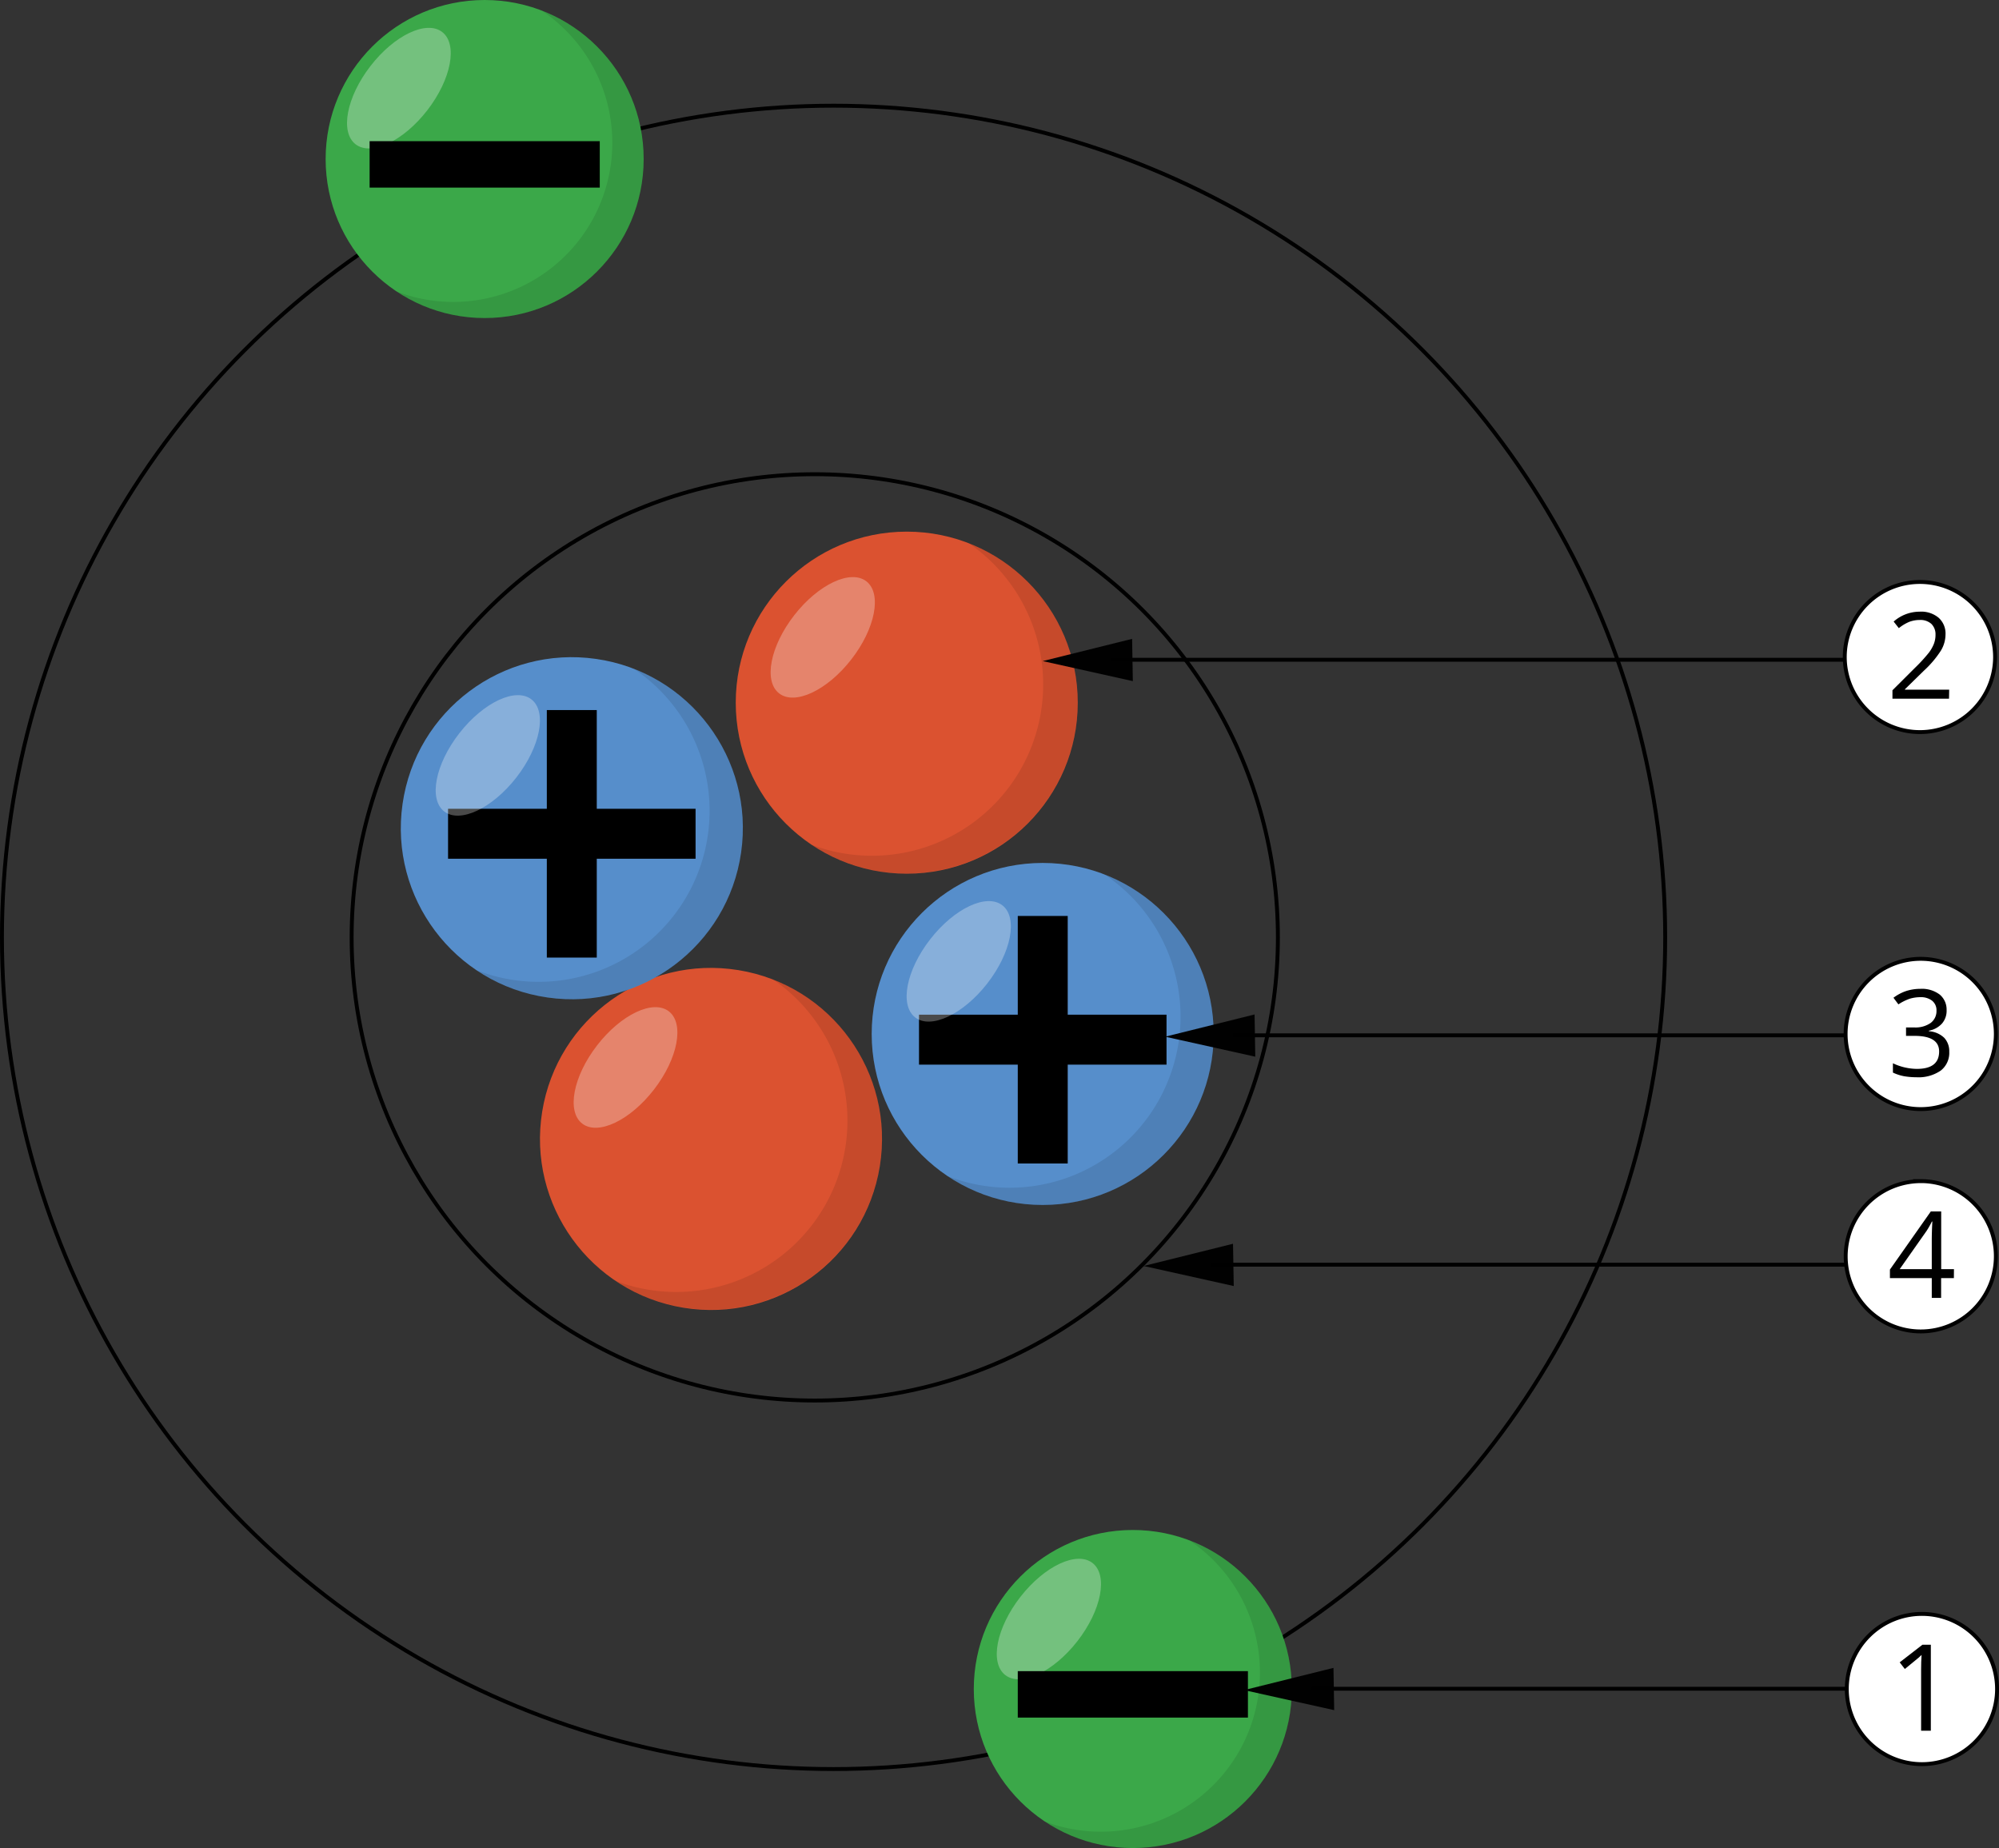 <svg xmlns="http://www.w3.org/2000/svg" width="513.51" height="474.75" viewBox="0 0 513.51 474.75">
  <rect x="0" y="0" width="513.51" height="474.75" fill="#333333" stroke="none"/>
  <defs>
    <style>
      .cls-1 {
        fill: none;
      }

      .cls-1, .cls-8 {
        stroke: #000;
        stroke-miterlimit: 10;
      }

      .cls-2 {
        fill: #db5230;
      }

      .cls-3 {
        opacity: 0.1;
      }

      .cls-3, .cls-4 {
        isolation: isolate;
      }

      .cls-4, .cls-8 {
        fill: #fff;
      }

      .cls-4 {
        opacity: 0.29;
      }

      .cls-5 {
        fill: #568ecb;
      }

      .cls-6 {
        fill: #3ba849;
      }

      .cls-7 {
        fill: #010101;
      }
    </style>
  </defs>
  <title>atom11Asset 1</title>
  <g id="Layer_2" data-name="Layer 2">
    <g id="Layer_1-2" data-name="Layer 1">
      <circle class="cls-1" cx="209.3" cy="240.78" r="118.97"/>
      <circle class="cls-1" cx="214.13" cy="240.78" r="213.63"/>
      <g>
        <g>
          <circle class="cls-2" cx="232.93" cy="180.49" r="43.93"/>
          <path class="cls-3" d="M276.85,180.45A44,44,0,0,1,208.49,217a44,44,0,0,0,40.33-77.5A43.92,43.92,0,0,1,276.85,180.45Z"/>
        </g>
        <ellipse class="cls-4" cx="211.36" cy="163.71" rx="18.24" ry="9.27" transform="translate(-47.71 229.75) rotate(-52.06)"/>
      </g>
      <g>
        <g>
          <circle class="cls-2" cx="182.64" cy="292.55" r="43.93" transform="translate(-135.39 425.96) rotate(-80.78)"/>
          <path class="cls-3" d="M226.57,292.52a44,44,0,0,1-68.36,36.53,44,44,0,0,0,40.33-77.5A44,44,0,0,1,226.57,292.52Z"/>
        </g>
        <ellipse class="cls-4" cx="160.68" cy="274.19" rx="18.21" ry="9.25" transform="translate(-154.54 233.82) rotate(-52.33)"/>
      </g>
      <g>
        <g>
          <g>
            <circle class="cls-5" cx="146.88" cy="212.72" r="43.93" transform="translate(-84.48 328.02) rotate(-81.86)"/>
            <path class="cls-3" d="M190.82,212.7a43.91,43.91,0,0,1-68.37,36.52,43.93,43.93,0,0,0,40.26-77.51A44,44,0,0,1,190.82,212.7Z"/>
          </g>
          <rect x="115.1" y="207.75" width="63.58" height="12.83"/>
          <rect x="140.47" y="182.39" width="12.83" height="63.58"/>
        </g>
        <ellipse class="cls-4" cx="125.32" cy="194.04" rx="18.24" ry="9.27" transform="translate(-104.77 173.57) rotate(-52.06)"/>
      </g>
      <g>
        <g>
          <g>
            <circle class="cls-5" cx="267.85" cy="265.59" r="43.93"/>
            <path class="cls-3" d="M311.8,265.59a43.91,43.91,0,0,1-68.37,36.52,43.93,43.93,0,0,0,40.26-77.51A44,44,0,0,1,311.8,265.59Z"/>
          </g>
          <rect x="236.08" y="260.64" width="63.58" height="12.83"/>
          <rect x="261.45" y="235.28" width="12.83" height="63.58"/>
        </g>
        <ellipse class="cls-4" cx="246.29" cy="246.94" rx="18.24" ry="9.27" transform="translate(-99.89 289.35) rotate(-52.06)"/>
      </g>
      <g>
        <circle class="cls-6" cx="291" cy="433.85" r="40.85"/>
        <path class="cls-3" d="M331.87,433.85a40.85,40.85,0,0,1-63.57,34,40.87,40.87,0,0,0,37.37-72.08A40.92,40.92,0,0,1,331.87,433.85Z"/>
        <ellipse class="cls-4" cx="269.45" cy="415.88" rx="18.24" ry="9.27" transform="translate(-224.21 372.68) rotate(-52.06)"/>
        <rect x="261.45" y="429.26" width="59.12" height="11.93"/>
      </g>
      <g>
        <circle class="cls-6" cx="124.5" cy="40.85" r="40.85"/>
        <path class="cls-3" d="M165.37,40.85a40.85,40.85,0,0,1-63.57,34A40.87,40.87,0,0,0,139.17,2.73,40.9,40.9,0,0,1,165.37,40.85Z"/>
        <ellipse class="cls-4" cx="102.47" cy="22.65" rx="18.21" ry="9.25" transform="translate(21.92 89.91) rotate(-52.33)"/>
        <rect x="94.95" y="36.26" width="59.12" height="11.93"/>
      </g>
      <g>
        <polygon class="cls-7" points="291.01 174.96 290.82 164.1 267.86 169.81 291.01 174.96"/>
        <line class="cls-1" x1="285.21" y1="169.47" x2="486.25" y2="169.47"/>
      </g>
      <g>
        <polygon class="cls-7" points="342.73 439.28 342.55 428.42 319.58 434.13 342.73 439.28"/>
        <line class="cls-1" x1="336.93" y1="433.78" x2="486.25" y2="433.78"/>
      </g>
      <g>
        <polygon class="cls-7" points="316.93 330.34 316.74 319.48 293.78 325.19 316.93 330.34"/>
        <line class="cls-1" x1="311.13" y1="324.85" x2="486.25" y2="324.85"/>
      </g>
      <g>
        <polygon class="cls-7" points="322.46 271.43 322.28 260.58 299.31 266.29 322.46 271.43"/>
        <line class="cls-1" x1="316.66" y1="265.94" x2="486.25" y2="265.94"/>
      </g>
      <g>
        <path class="cls-8" d="M493.2,149.49h0a19.31,19.31,0,0,1,19.3,19.31h0a19.31,19.31,0,0,1-19.31,19.25h0a19.32,19.32,0,0,1-19.3-19.3h0A19.31,19.31,0,0,1,493.2,149.49Z"/>
        <path d="M500.67,179.47H486.14v-2.16l5.86-5.84a41.18,41.18,0,0,0,3.51-3.84,9.73,9.73,0,0,0,1.27-2.24,6.46,6.46,0,0,0,.42-2.34,3.74,3.74,0,0,0-1.07-2.8,4.21,4.21,0,0,0-3-1,7.76,7.76,0,0,0-2.61.46,10.89,10.89,0,0,0-2.74,1.64l-1.33-1.69a10.08,10.08,0,0,1,6.65-2.54,6.92,6.92,0,0,1,4.9,1.56,5.42,5.42,0,0,1,1.77,4.28,8.11,8.11,0,0,1-1.18,4.15,26.42,26.42,0,0,1-4.41,5.2l-4.84,4.74v.11h11.37Z"/>
      </g>
      <g>
        <path class="cls-8" d="M493.4,303.39h0a19.3,19.3,0,0,1,19.3,19.29h0A19.3,19.3,0,0,1,493.42,342h0a19.28,19.28,0,0,1-19.29-19.27h0a19.32,19.32,0,0,1,19.29-19.33Z"/>
        <path d="M501.92,328.31h-3.28v5.08h-2.4v-5.08H485.49v-2.2L496,311.17h2.66V326h3.28ZM496.24,326v-7.35c0-1.44.05-3.07.15-4.88h-.12a23.53,23.53,0,0,1-1.36,2.4L488,326Z"/>
      </g>
      <g>
        <path class="cls-8" d="M493.71,414.56h0a19.31,19.31,0,0,1,19.3,19.3h0a19.3,19.3,0,0,1-19.3,19.29h0a19.31,19.31,0,0,1-19.3-19.3h0A19.3,19.3,0,0,1,493.71,414.56Z"/>
        <path d="M496,444.56h-2.5V428.81q0-2,.12-3.72c-.21.21-.44.44-.71.67l-3.59,2.95L488,427l5.85-4.53H496Z"/>
      </g>
      <g>
        <path class="cls-8" d="M493.4,246.29h0a19.32,19.32,0,0,1,19.3,19.3h0a19.31,19.31,0,0,1-19.3,19.3h0a19.3,19.3,0,0,1-19.29-19.28h0A19.31,19.31,0,0,1,493.4,246.29Z"/>
        <path d="M500.05,259.44a5,5,0,0,1-1.19,3.48,6,6,0,0,1-3.36,1.83v.14a6.24,6.24,0,0,1,3.94,1.69,5,5,0,0,1,1.29,3.57,5.76,5.76,0,0,1-2.19,4.85,10.05,10.05,0,0,1-6.23,1.71,19.14,19.14,0,0,1-3.21-.27,11.81,11.81,0,0,1-2.84-.93v-2.39a14.66,14.66,0,0,0,6.14,1.44c3.82,0,5.73-1.48,5.73-4.48,0-2.66-2.11-4-6.32-4h-2.18v-2.16h2.21a6.78,6.78,0,0,0,4.1-1.15,3.78,3.78,0,0,0,1.51-3.16,3.12,3.12,0,0,0-1.11-2.55,4.67,4.67,0,0,0-3-.92,9.74,9.74,0,0,0-2.73.39,12.8,12.8,0,0,0-2.94,1.46l-1.27-1.7a11.62,11.62,0,0,1,3.14-1.69,11.9,11.9,0,0,1,3.74-.6,7.59,7.59,0,0,1,5,1.47A5,5,0,0,1,500.05,259.44Z"/>
      </g>
    </g>
  </g>
</svg>
